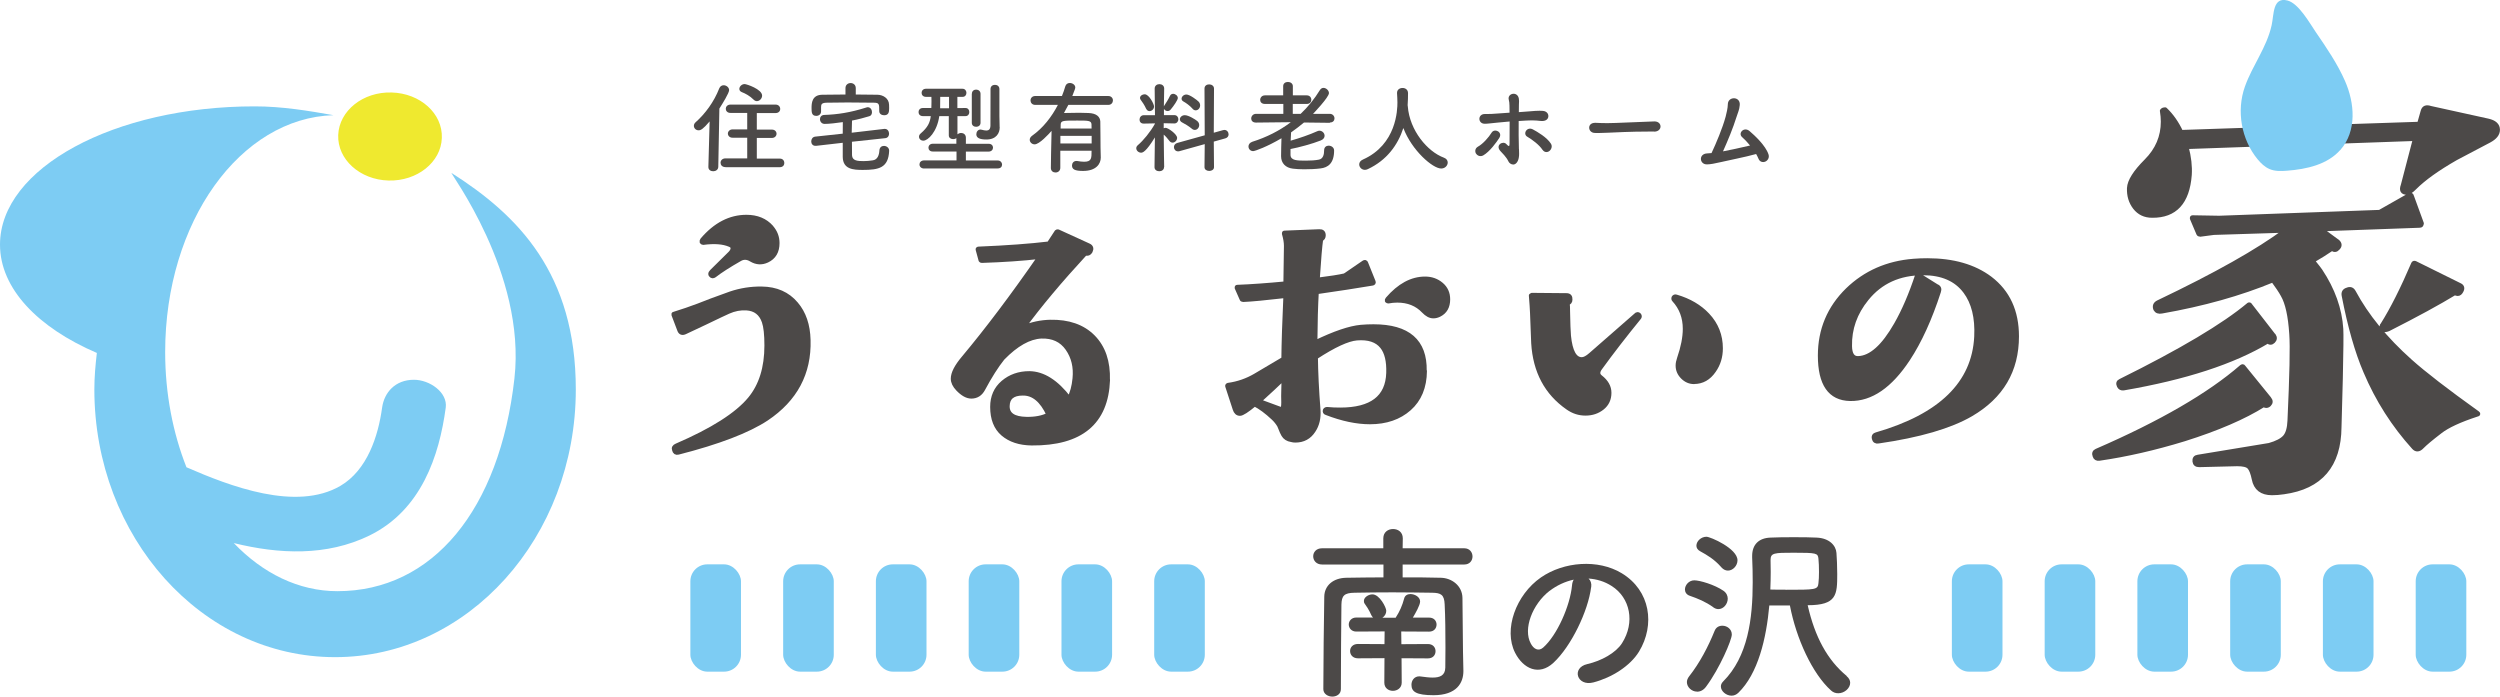 <?xml version="1.0" encoding="UTF-8"?>
<svg id="_レイヤー_2" data-name="レイヤー 2" xmlns="http://www.w3.org/2000/svg" viewBox="0 0 320.59 89.34">
  <defs>
    <style>
      .cls-1 {
        stroke: #4c4948;
        stroke-linecap: round;
        stroke-linejoin: round;
        stroke-width: .55px;
      }

      .cls-1, .cls-2 {
        fill: #4c4948;
      }

      .cls-3 {
        fill: #efe92f;
      }

      .cls-4 {
        fill: #7dccf3;
      }
    </style>
  </defs>
  <g id="_レイヤー_1-2" data-name="レイヤー 1">
    <g>
      <g>
        <path class="cls-3" d="m56.66,17.69c-.1,3.11-3.17,5.56-6.84,5.46-3.67-.1-6.56-2.71-6.45-5.83.12-3.12,3.18-5.57,6.85-5.46,3.67.1,6.56,2.7,6.44,5.83"/>
        <path class="cls-4" d="m57.9,22.17c-.35-.16,9.59,12.85,8.07,26.35-1.89,16.85-10.49,27.29-22.7,27.29-4.98,0-9.59-2.3-13.29-6.17,5.83,1.44,11.91,1.7,17.38-.96,6.68-3.26,8.97-10.24,9.8-16.41.26-1.94-2.05-3.57-4.08-3.57-2.41,0-3.81,1.64-4.08,3.57-.5,3.67-1.91,8.01-5.34,10.03-5.67,3.32-14.17.05-19.75-2.38-1.73-4.38-2.73-9.41-2.73-14.77,0-16.71,9.62-30.02,21.58-30.38-3.18-.56-6.56-1.13-10.08-1.13C14.63,13.63,0,21.57,0,31.37c0,5.64,4.87,10.65,12.42,13.89-.18,1.54-.32,3.09-.32,4.68,0,18.95,13.82,34.33,30.87,34.33s30.87-15.38,30.87-34.33c0-14.84-7.37-22.32-15.94-27.76"/>
      </g>
      <g>
        <g>
          <path class="cls-1" d="m103.67,43.61c.12,4.24-1.67,7.6-5.37,10.08-2.38,1.57-6.16,3.02-11.33,4.34-.27.07-.44-.04-.51-.33-.1-.25,0-.43.29-.55,4.61-1.99,7.75-3.98,9.42-6,1.42-1.72,2.13-4,2.13-6.84,0-1.4-.11-2.42-.33-3.05-.37-1.08-1.12-1.66-2.24-1.73-.78-.05-1.56.1-2.32.44-.39.17-1.4.65-3.02,1.43-.81.39-1.67.8-2.57,1.21-.34.15-.58.05-.7-.29l-.74-1.95c-.02-.07-.01-.11.04-.11,1.1-.34,2.15-.7,3.13-1.07.83-.34,2.21-.86,4.12-1.54,1.3-.44,2.64-.65,4.01-.63,1.86.02,3.33.67,4.41,1.95,1.01,1.18,1.53,2.72,1.58,4.63Zm-4.75-14.46c.51.59.77,1.26.77,2.02,0,1.08-.44,1.83-1.32,2.24-.69.32-1.36.28-2.02-.11-.51-.32-1.01-.34-1.47-.07-1.42.81-2.51,1.51-3.27,2.1-.17.12-.32.11-.44-.04-.05-.05-.07-.1-.07-.15,0-.1.06-.21.18-.33l2.35-2.32c.22-.22.33-.44.33-.66,0-.2-.12-.34-.37-.44-.86-.37-2-.45-3.42-.26-.07,0-.13-.04-.18-.11-.02-.07,0-.16.07-.26,1.67-1.96,3.56-2.94,5.66-2.94,1.35,0,2.42.44,3.2,1.32Z"/>
          <path class="cls-1" d="m142.07,48.72c-.2,5.47-3.46,8.18-9.78,8.13-1.54-.02-2.77-.43-3.68-1.21-.91-.78-1.36-1.94-1.36-3.46,0-1.3.46-2.34,1.38-3.13.92-.78,2.04-1.18,3.37-1.18,1.77.02,3.47,1.1,5.11,3.24.37-.69.6-1.54.7-2.57.15-1.47-.16-2.75-.92-3.84-.76-1.09-1.88-1.61-3.35-1.56-1.57.07-3.23,1.01-4.97,2.8-.78.98-1.62,2.29-2.5,3.94-.34.64-.85.96-1.51.96-.54,0-1.12-.32-1.73-.96-.42-.44-.63-.88-.63-1.32,0-.69.45-1.57,1.36-2.65,3.04-3.63,6.3-7.96,9.78-12.98-2.18.25-4.66.42-7.43.51-.07,0-.12-.02-.15-.07l-.37-1.36c-.02-.07.01-.11.11-.11,3.61-.15,6.61-.37,9.01-.66.22-.32.55-.82.99-1.51.05-.05.11-.06.18-.04l3.94,1.8c.32.15.39.39.22.74-.15.27-.37.36-.66.26-3.24,3.51-5.9,6.68-7.98,9.53,1.13-.47,2.28-.71,3.46-.74,2.35-.05,4.19.59,5.52,1.93,1.32,1.34,1.95,3.18,1.88,5.54Zm-7.61,4.45c-.86-1.84-1.96-2.75-3.31-2.72-1.28,0-1.93.54-1.95,1.62-.02,1.08.78,1.63,2.43,1.66,1.13.02,2.07-.16,2.83-.55Z"/>
          <path class="cls-1" d="m182.71,47.58c-.02,2.06-.69,3.67-1.99,4.82-1.3,1.15-2.98,1.73-5.04,1.73-1.69,0-3.56-.39-5.59-1.18-.17-.05-.23-.16-.18-.33.05-.12.17-.17.37-.15.47.05.99.07,1.58.07,4.02,0,6.08-1.57,6.18-4.71.05-1.52-.22-2.65-.81-3.38-.66-.83-1.74-1.19-3.24-1.07-1.18.1-2.93.91-5.26,2.43.02,1.91.13,4.17.33,6.77.07,1.03-.13,1.91-.63,2.65-.54.83-1.31,1.25-2.32,1.25-.17,0-.34-.02-.51-.07-.47-.07-.81-.29-1.03-.66-.07-.1-.25-.49-.52-1.18-.2-.34-.45-.66-.77-.96-.86-.81-1.66-1.4-2.39-1.77-.98.81-1.61,1.21-1.88,1.21-.32,0-.54-.2-.66-.59l-.96-2.94c-.02-.07.01-.12.11-.15,1.25-.17,2.42-.58,3.49-1.21l3.6-2.13c.02-2.06.11-4.76.26-8.09-2.55.29-4.37.47-5.44.51-.1,0-.16-.04-.18-.11l-.63-1.43c-.02-.07,0-.11.07-.11,1.81-.07,3.87-.22,6.18-.44.02-1.5.05-3.1.07-4.82,0-.47-.09-.99-.26-1.58-.02-.07,0-.11.07-.11l4.45-.18c.37-.02.55.15.55.51,0,.25-.11.42-.33.51-.12.83-.27,2.56-.44,5.19,1.59-.2,2.76-.38,3.49-.55l2.43-1.66c.15-.1.24-.07.29.07l.96,2.39c.05.12,0,.2-.15.22-2.04.34-4.41.71-7.14,1.1-.1,1.72-.16,3.87-.18,6.47,2.48-1.2,4.43-1.86,5.85-1.99.56-.05,1.1-.07,1.62-.07,4.44,0,6.62,1.9,6.55,5.7Zm-18.1.92c-.78.76-1.84,1.74-3.16,2.94.56.2,1.46.53,2.69.99.22.05.36-.04.4-.26.02-.1.04-.29.04-.59-.02-.54-.02-1.05,0-1.54.02-.69.04-1.2.04-1.54Zm21.08-10.12c0,.96-.38,1.62-1.14,1.99-.25.12-.49.18-.74.18-.42,0-.83-.22-1.25-.66-.86-.91-1.99-1.36-3.38-1.36-.39,0-.77.04-1.14.11-.07,0-.13-.02-.18-.07-.02-.07,0-.15.07-.22,1.5-1.74,3.1-2.61,4.82-2.61.81,0,1.5.25,2.08.74.58.49.86,1.13.86,1.91Z"/>
          <path class="cls-1" d="m210.19,40.74c-1.86,2.28-3.53,4.44-5,6.47-.34.47-.33.85.04,1.14.76.59,1.14,1.26,1.14,2.02,0,.81-.3,1.45-.9,1.93-.6.48-1.32.72-2.15.72s-1.57-.24-2.28-.74c-2.72-1.89-4.19-4.65-4.41-8.28-.02-.61-.07-1.9-.15-3.86-.02-.51-.07-1.26-.15-2.24.02-.02.06-.05.11-.07l4.45.04c.34,0,.5.18.48.55,0,.25-.12.4-.37.48.05.17.07.59.07,1.25.02,1.32.06,2.29.11,2.91.2,2.01.75,3.02,1.66,3.02.32,0,.7-.2,1.14-.59l5.81-5.08c.07-.07.13-.11.18-.11.12,0,.21.05.26.15.05.1.04.2-.04.29Zm7.06,8.24c-.56,0-1.05-.21-1.47-.63-.42-.42-.63-.91-.63-1.47,0-.27.06-.58.18-.92.49-1.42.74-2.69.74-3.79,0-1.47-.47-2.71-1.4-3.72-.07-.07-.09-.17-.04-.29.07-.12.18-.16.33-.11,1.67.49,3,1.28,4.01,2.35,1.13,1.2,1.69,2.62,1.69,4.27,0,1.08-.29,2.04-.88,2.87-.66.96-1.51,1.43-2.54,1.43Z"/>
          <path class="cls-1" d="m258.63,43.13c0,4.39-1.96,7.72-5.89,10.01-2.65,1.54-6.61,2.7-11.88,3.46-.29.05-.48-.07-.55-.37-.07-.27.02-.44.29-.51,8.26-2.38,12.54-6.56,12.84-12.54.12-2.45-.36-4.39-1.43-5.81-1.18-1.57-2.98-2.35-5.41-2.35-3.04,0-5.44,1.09-7.21,3.27-1.5,1.84-2.22,3.87-2.17,6.11.02,1.05.38,1.57,1.07,1.54,1.62-.05,3.24-1.5,4.86-4.34,1.01-1.77,1.91-3.87,2.72-6.33.02-.05.06-.06.11-.04l2.35,1.47c.32.12.42.36.29.7-1.13,3.48-2.44,6.36-3.94,8.64-2.28,3.46-4.76,5.16-7.43,5.11-2.58-.05-3.86-1.9-3.86-5.55,0-3.31,1.18-6.12,3.53-8.42,2.28-2.21,5.1-3.45,8.46-3.72.61-.05,1.2-.07,1.77-.07,3.31,0,6,.77,8.06,2.32,2.28,1.74,3.42,4.22,3.42,7.43Z"/>
        </g>
        <path class="cls-1" d="m290.99,51.12c.23.27.23.52,0,.75-.12.12-.25.17-.41.17-.08,0-.17-.04-.29-.12-2.51,1.58-5.91,3.05-10.2,4.4-3.79,1.16-7.42,1.99-10.89,2.49-.31.04-.5-.08-.58-.35-.12-.31-.04-.52.23-.64,8.27-3.59,14.47-7.19,18.6-10.78.12-.08.19-.08.23,0l3.3,4.06Zm.58-8.11c.19.27.17.52-.06.75-.23.23-.46.23-.7,0-4.44,2.67-10.6,4.67-18.49,6.03-.27.04-.46-.06-.58-.29-.15-.31-.1-.52.17-.64,7.8-3.86,13.29-7.13,16.46-9.79.08-.04.14-.02.17.06l3.01,3.88Zm8.17-26.77l10.49-.35.46-1.62c.12-.46.44-.6.99-.41l7.36,1.62c.85.19,1.27.58,1.27,1.16,0,.54-.37,1-1.1,1.39l-4.29,2.26c-2.36,1.35-4.11,2.61-5.27,3.77-.42.43-.75.64-.99.64-.58,0-.75-.31-.52-.93l1.56-5.97-29.32,1.04c.35,1.31.48,2.51.41,3.59-.27,3.52-1.87,5.25-4.81,5.22-.93,0-1.66-.35-2.2-1.04-.54-.7-.79-1.53-.75-2.49.04-.89.77-2.05,2.2-3.48,1.43-1.43,2.14-3.11,2.14-5.04,0-.42-.04-.89-.12-1.39.08-.12.21-.17.41-.17.81.77,1.49,1.74,2.03,2.9l12.17-.41,7.88-.29Zm10.78,12.4c.04.19-.04.29-.23.29l-12.69.46,2.2,1.62c.27.27.27.54,0,.81-.23.27-.48.29-.75.06-.73.5-1.56,1.02-2.49,1.56.5.62.83,1.04.99,1.27,1.62,2.43,2.51,4.93,2.67,7.48.04.62.02,2.72-.06,6.32-.04,1.39-.1,3.48-.17,6.26-.04,4.91-2.41,7.69-7.13,8.34-.54.08-1.04.12-1.51.12-1.31,0-2.09-.6-2.32-1.8-.16-.77-.36-1.28-.61-1.54s-.76-.38-1.54-.38l-4.87.12c-.35,0-.54-.15-.58-.46-.04-.35.1-.54.41-.58l9.16-1.51c.96-.27,1.63-.62,2-1.04.37-.42.57-1.12.61-2.09.27-5.83.35-9.54.23-11.13-.15-2.32-.52-3.98-1.1-4.98-.27-.5-.7-1.14-1.27-1.91-4.21,1.74-8.96,3.07-14.25,4-.39.08-.66-.02-.81-.29-.15-.39-.04-.68.35-.87,7.38-3.52,12.83-6.59,16.34-9.21l-9.21.29-1.74.23c-.12,0-.19-.04-.23-.12l-.81-1.91c-.04-.12-.02-.17.06-.17l3.42.06,20.57-.75,3.77-2.14c.19-.12.31-.08.35.12l1.27,3.48Zm7.19,24.34c.12.08.1.14-.06.17-2.24.73-3.82,1.47-4.75,2.2-1.16.89-1.93,1.54-2.32,1.94-.39.41-.73.43-1.04.09-2.59-2.86-4.66-6.1-6.2-9.74-1.08-2.51-2.01-5.76-2.78-9.74-.08-.39.08-.64.46-.75.35-.15.62-.06.81.29,1.66,3.09,4.08,6.05,7.24,8.87,1.81,1.62,4.69,3.84,8.63,6.66Zm-2.09-15.65c-.12.23-.27.35-.46.35-.12,0-.23-.04-.35-.12-2.09,1.27-4.93,2.82-8.52,4.64-.58.23-.87.12-.87-.35,0-.08.04-.15.12-.23,1.24-1.97,2.55-4.58,3.94-7.82.04-.08.12-.1.23-.06l5.74,2.84c.31.15.37.41.17.75Z"/>
        <path class="cls-4" d="m300.1,19.24h0c-1.66,1.87-4.32,2.46-6.81,2.65-.76.06-1.55.09-2.25-.21-.61-.26-1.11-.74-1.53-1.25-2.1-2.55-2.74-6.22-1.63-9.33.98-2.75,2.79-4.98,3.43-7.88.3-1.37.12-3.63,2.01-3.16,1.46.36,2.88,2.94,3.65,4.06,1.36,1.98,2.79,4.08,3.75,6.28,1.23,2.79,1.55,6.4-.61,8.84Z"/>
        <g>
          <path class="cls-2" d="m91,15.57c-.86,1.01-1.14,1.14-1.42,1.14-.34,0-.6-.27-.6-.57,0-.15.06-.32.22-.46,1.24-1.1,2.36-2.62,3.03-4.34.11-.28.34-.41.57-.41.34,0,.7.27.7.63s-.84,1.72-1.25,2.36l-.14,7.47c-.01.38-.33.57-.65.57s-.62-.18-.62-.54v-.03l.16-5.83Zm2.03,5.86c-.43,0-.63-.28-.63-.56s.22-.56.63-.56h2.79s0-2.65,0-2.65h-1.86c-.41.01-.62-.27-.62-.53s.22-.54.62-.54h1.86s0-2.11,0-2.11h-2.13c-.42.01-.62-.27-.62-.53s.2-.54.62-.54h5.75c.41,0,.61.28.61.56s-.2.53-.61.53h-2.39s0,2.12,0,2.12h1.92c.41-.01.61.27.61.53s-.2.54-.61.54h-1.92s0,2.65,0,2.65h2.95c.38-.01.58.28.58.56s-.19.54-.58.54h-6.96Zm3.6-8.66c-.46-.47-1.09-.8-1.49-.95-.23-.09-.33-.24-.33-.42,0-.29.3-.62.68-.62.24,0,2.24.66,2.24,1.48,0,.37-.32.71-.67.71-.14,0-.29-.06-.43-.2Z"/>
          <path class="cls-2" d="m109.25,18.16c0,.57,0,1.15.01,1.75.03.71.72.75,1.51.75.38,0,.75-.04,1.16-.1.61-.09.81-.68.84-1.28.03-.39.29-.57.58-.57.33,0,.67.23.67.61v.04c-.1,2.17-1.32,2.43-3.38,2.43-1.22,0-2.55-.08-2.57-1.67v-1.81l-3.41.39h-.1c-.35,0-.53-.28-.53-.56s.16-.58.51-.62l3.53-.38c0-.49,0-.98.01-1.48-.72.11-1.76.23-2.33.23-.38,0-.6-.3-.6-.61,0-.27.18-.53.54-.54,1.7-.06,3.29-.29,5.39-.95.08-.03.14-.04.2-.04.35,0,.54.33.54.63,0,.23-.1.46-.33.52-.65.2-1.43.41-2.23.56-.01.53-.03,1.04-.04,1.56l4.18-.49h.08c.34,0,.53.32.53.62,0,.27-.15.53-.49.57l-4.29.46Zm.48-6.04c.94,0,1.87.01,2.8.03.68.01,1.46.44,1.48,1.28.01.15.01.29.01.44,0,.51-.06.91-.65.91-.32,0-.62-.19-.62-.53v-.03c0-.87,0-1.04-.68-1.05-1.01-.01-2.22-.03-3.38-.03-.96,0-1.9.01-2.67.03-.68.01-.72.23-.73.56v.56h0c0,.37-.3.57-.61.57-.6,0-.61-.47-.61-1.01,0-.6.04-1.68,1.36-1.7.99-.01,1.99-.03,2.99-.03v-.82c0-.43.33-.65.66-.65s.66.22.66.65v.82Z"/>
          <path class="cls-2" d="m118.51,21.61c-.39,0-.6-.25-.6-.52s.2-.52.6-.52h4.15s0-1.14,0-1.14h-3.03c-.38.01-.57-.24-.57-.49s.19-.51.57-.51h3.01s0-.72,0-.72c-.11.09-.25.13-.41.13-.28,0-.56-.15-.56-.48v-2.47s-1.22,0-1.22,0c-.29,2.04-1.46,3.15-2.04,3.15-.33,0-.56-.23-.56-.51,0-.14.06-.29.22-.42.89-.77,1.18-1.36,1.29-2.22h-1.01c-.38,0-.56-.25-.56-.52s.19-.52.56-.52h1.08s.01-.3.01-.3c.01-.2.01-.39.01-.57,0-.19,0-.37-.01-.56h-.7c-.37,0-.56-.25-.56-.51,0-.27.19-.53.57-.53h4.67c.34,0,.51.27.51.52,0,.27-.16.52-.49.52h-.67v1.44s1.03-.01,1.03-.01h.01c.33,0,.49.25.49.52s-.16.52-.49.52h-1.03v2.34c.13-.11.3-.18.47-.18.3,0,.61.2.61.6v.79h2.91c.38-.01.57.24.57.49s-.19.51-.57.51h-2.91s0,1.14,0,1.14h4.08c.35-.01.56.27.56.53s-.18.49-.56.49h-9.45Zm3.19-9.19h-1.13c0,.43-.01.84-.01,1.18v.28h1.14v-1.46Zm2.93-.39c0-.37.28-.54.54-.54.29,0,.57.19.57.54v3.72c0,.34-.28.51-.56.51s-.56-.16-.56-.51v-3.72Zm3.57,4.27v.03c0,.73-.43,1.56-1.71,1.56-.82,0-1.29-.19-1.29-.67,0-.3.2-.61.54-.61.05,0,.11.01.16.03.19.05.41.1.58.1.29,0,.52-.13.53-.63,0-.52.01-2.66.01-3.93v-.76c0-.37.28-.54.57-.54s.57.18.57.54v3.46l.03,1.43Z"/>
          <path class="cls-2" d="m141.16,20.18v.03c0,.77-.56,1.71-2.27,1.71-1.09,0-1.42-.22-1.42-.7,0-.29.2-.58.56-.58.05,0,.09,0,.14.01.28.05.58.09.85.09.96,0,.96-.44.96-1.41h-4.01v2.19c0,.39-.3.6-.61.6s-.6-.19-.6-.58.04-2.93.09-4.76c-.38.44-1.57,1.73-2.17,1.73-.35,0-.63-.28-.63-.58,0-.18.09-.37.3-.52,1.41-1,2.52-2.43,3.31-3.96h-2.9c-.41,0-.61-.29-.61-.57s.2-.57.61-.57h3.42c.16-.42.32-.82.43-1.24.09-.3.33-.43.58-.43.34,0,.7.24.7.57,0,.1-.03.24-.38,1.1h4.61c.39,0,.6.28.6.56s-.2.58-.6.58h-5.12c-.18.35-.37.7-.56,1.04.6-.01,1.29-.03,1.95-.03.43,0,.84.01,1.2.03,1.03.04,1.48.49,1.51,1.08.03.58.01,2.81.03,3.33l.03,1.29Zm-1.17-2.76h-4.01v.98h4.01v-.98Zm-.01-.94c0-.24-.01-.42-.01-.54-.03-.48-.42-.48-1.82-.48-1.8,0-2.1,0-2.13.48,0,.15-.01.33-.01.54h3.98Z"/>
          <path class="cls-2" d="m149.27,21.44c0,.34-.3.52-.61.52s-.61-.18-.61-.52h0s.05-3.82.05-3.82c-1.15,1.87-1.57,1.96-1.77,1.96-.33,0-.62-.27-.62-.57,0-.14.06-.28.22-.41.67-.57,1.58-1.66,2.18-2.74v-.04l-1.43.03h-.01c-.38,0-.54-.25-.54-.51,0-.28.19-.57.56-.57h1.42l-.04-3.41h0c0-.38.3-.57.61-.57s.61.19.61.56h0s-.03,1.06-.04,2.29c.01-.04.04-.08.06-.11.2-.29.54-.84.72-1.23.09-.19.24-.27.41-.27.28,0,.6.24.6.54,0,.24-.51,1-.92,1.48-.11.13-.25.19-.39.19-.2,0-.39-.11-.47-.29v.81s1.33,0,1.33,0c.34,0,.52.27.52.53s-.18.54-.51.54h-.01l-1.36-.03v.65c.08-.04.16-.06.25-.06.3,0,1.47.81,1.47,1.29,0,.33-.29.61-.58.61-.14,0-.29-.06-.41-.22-.23-.3-.49-.61-.73-.81.01,1.85.06,4.14.06,4.14h0Zm-2.29-7.48c-.18-.43-.54-.96-.68-1.13-.08-.09-.11-.19-.11-.27,0-.27.3-.47.6-.47.57,0,1.2,1.27,1.2,1.56,0,.35-.29.6-.58.6-.16,0-.33-.09-.42-.29Zm7.51,4.52l-3.22.9c-.08.03-.14.03-.2.03-.33,0-.53-.27-.53-.54,0-.23.14-.46.43-.54l3.52-.98-.03-5.99c0-.37.29-.54.6-.54s.62.19.62.54l-.03,5.66,1.18-.33c.06-.01.13-.03.18-.03.33,0,.54.29.54.57,0,.22-.13.43-.41.51l-1.49.42.03,3.27c0,.33-.3.49-.61.49s-.61-.16-.61-.49l.03-2.94Zm-1.66-1.98c-.41-.34-.94-.65-1.24-.8-.2-.1-.29-.25-.29-.41,0-.25.27-.52.63-.52.49,0,1.37.56,1.6.75.18.15.25.34.25.52,0,.33-.25.62-.56.62-.13,0-.27-.05-.39-.16Zm.09-2.57c-.35-.39-.85-.75-1.17-.92-.16-.09-.23-.22-.23-.35,0-.27.28-.54.62-.54.43,0,1.38.72,1.57.92.14.15.19.32.19.48,0,.33-.25.63-.57.63-.14,0-.28-.06-.42-.22Z"/>
          <path class="cls-2" d="m170.54,15.75l-3.32-.04c-.53.44-1.09.87-1.66,1.27v.05c-.01.35-.04.7-.05,1.01,1.06-.3,2.44-.77,3.38-1.2.1-.05.22-.08.3-.08.38,0,.67.32.67.65,0,.23-.14.47-.51.61-1.06.42-2.79.89-3.86,1.09v.77c.03.71.84.72,1.99.72.6,0,1.22-.04,1.66-.13.53-.11.66-.65.66-1.19,0-.41.28-.6.58-.6.34,0,.7.23.7.62,0,1.65-.79,2.19-1.75,2.3-.63.08-1.38.11-2.09.11-.53,0-1.05-.03-1.44-.08-.94-.11-1.52-.7-1.52-1.6,0-.81.03-1.52.05-2.3-1.79,1.06-3.38,1.65-3.63,1.65-.37,0-.6-.29-.6-.6,0-.24.15-.48.49-.6,1.82-.57,3.5-1.42,4.94-2.51l-4.46.05h-.01c-.42,0-.61-.25-.61-.52,0-.29.23-.6.62-.6h3.5v-1.27h-2.36c-.42,0-.61-.25-.61-.52,0-.29.22-.58.61-.58h2.34v-1.18c0-.37.3-.54.61-.54s.63.19.63.54v1.18h1.79c.38,0,.58.28.58.57,0,.27-.19.53-.58.53h-1.8v1.27h1.01c.94-.89,1.77-1.91,2.47-3.05.13-.2.29-.28.46-.28.34,0,.7.33.7.67,0,.54-2.03,2.65-2.04,2.66h2.15c.38,0,.6.3.6.58s-.19.53-.58.53h-.01Z"/>
          <path class="cls-2" d="m180.52,13.54s.01.06.01.1c.24,3.1,2.52,5.8,4.63,6.58.35.13.49.37.49.62,0,.38-.33.77-.84.77-1.08,0-3.75-2.3-4.85-5.19-.71,2.19-2.14,4.14-4.56,5.27-.13.06-.25.09-.37.09-.42,0-.73-.34-.73-.7,0-.24.14-.47.47-.62,4.32-1.92,4.43-6.37,4.43-7.32,0-.38-.03-.81-.05-1.19v-.04c0-.42.35-.63.71-.63s.7.22.7.67-.01.99-.05,1.53v.05Z"/>
          <path class="cls-2" d="m189.28,19.71c-.16-.28-.14-.68.24-.9.65-.35,1.41-1.23,1.75-1.79.39-.63,1.47-.08.99.67-.34.54-1.23,1.77-2.06,2.24-.37.2-.75.04-.91-.23Zm5.51-.58c.01.41.04.76-.03,1.11-.09.51-.38.87-.72.86-.27-.01-.51-.19-.61-.41-.24-.54-.87-1.15-.98-1.27-.79-.81.3-1.41.71-.95.35.39.42.29.42-.05.01-.9.01-1.92.01-2.84-.54.05-1.05.1-1.51.14-.96.09-1.37.16-1.72.15-.87-.03-.89-1.28.09-1.25.44.01,1.09-.01,1.56-.06.44-.04.98-.08,1.57-.11,0-.34,0-.65-.01-.9-.01-.35-.03-.53-.09-.76-.22-.82,1.11-1.14,1.29-.15.04.18.03.43.01.8,0,.25-.01.57-.01.94.28-.01.56-.04.84-.06.89-.08,1.76-.15,2.25-.1.56.05.76.47.68.81-.08.34-.43.54-.98.48-.7-.09-1.29-.08-1.99-.04-.29.01-.56.04-.82.05-.01,1.16-.01,2.51.03,3.61Zm3.01.08c-.39-.62-1.36-1.34-1.92-1.66-.66-.35-.08-1.38.7-.95.56.3,1.79,1.01,2.3,1.82.23.35.05.76-.2.95s-.63.2-.87-.16Z"/>
          <path class="cls-2" d="m212.11,16.87h-.66c-2.42,0-4.27.11-5.27.15-.66.03-1,.04-1.25.04-.15,0-.27-.01-.41-.01-.48-.01-.73-.35-.73-.68s.25-.62.76-.62h.08c.47.03,1.03.04,1.53.04,1.04,0,3.75-.15,5.98-.22h.03c.51,0,.77.33.77.65s-.27.66-.81.66h-.01Z"/>
          <path class="cls-2" d="m220.9,20.74c-1.08.25-1.57.33-1.98.34-1.01.04-1.14-1.38.03-1.41.16,0,.34-.03.53-.04.58-1.23,1.42-3.22,1.81-4.67.11-.42.28-1.14.28-1.58,0-1.05,1.63-1.06,1.53.09-.05.63-.23.92-.41,1.51-.47,1.49-1.11,3.03-1.74,4.43.91-.18,2.29-.46,3.47-.75-.35-.43-.72-.82-1-1.06-.61-.51.23-1.42.95-.78.62.53,2.05,1.84,2.42,2.99.14.44-.13.8-.43.92s-.7.04-.86-.38c-.08-.19-.18-.39-.3-.6-1.51.42-3.32.75-4.31.99Z"/>
        </g>
        <rect class="cls-4" x="88.53" y="72.37" width="6.49" height="13.76" rx="2.17" ry="2.17"/>
        <rect class="cls-4" x="100.43" y="72.37" width="6.49" height="13.76" rx="2.17" ry="2.17"/>
        <rect class="cls-4" x="112.32" y="72.37" width="6.49" height="13.76" rx="2.17" ry="2.17"/>
        <rect class="cls-4" x="124.22" y="72.37" width="6.49" height="13.76" rx="2.17" ry="2.17"/>
        <rect class="cls-4" x="136.12" y="72.37" width="6.49" height="13.76" rx="2.17" ry="2.17"/>
        <rect class="cls-4" x="148.01" y="72.37" width="6.49" height="13.76" rx="2.17" ry="2.17"/>
        <rect class="cls-4" x="250.3" y="72.37" width="6.49" height="13.76" rx="2.17" ry="2.17"/>
        <rect class="cls-4" x="262.2" y="72.37" width="6.49" height="13.76" rx="2.17" ry="2.17"/>
        <rect class="cls-4" x="274.09" y="72.37" width="6.49" height="13.76" rx="2.17" ry="2.17"/>
        <rect class="cls-4" x="285.99" y="72.37" width="6.49" height="13.76" rx="2.17" ry="2.17"/>
        <rect class="cls-4" x="297.88" y="72.37" width="6.49" height="13.76" rx="2.17" ry="2.17"/>
        <rect class="cls-4" x="309.78" y="72.37" width="6.49" height="13.76" rx="2.17" ry="2.17"/>
        <g>
          <path class="cls-2" d="m187.66,86.01v.05c0,1.51-.86,3.09-3.83,3.09-2.25,0-2.83-.46-2.83-1.34,0-.55.36-1.08,1.01-1.08.07,0,.12.02.19.02.53.07,1.05.14,1.51.14.93,0,1.61-.26,1.63-1.27,0-.74.02-1.63.02-2.56,0-1.89-.02-3.98-.1-5.54-.05-1.27-.48-1.49-1.61-1.51-1.65-.02-3.38-.05-5.06-.05s-3.33.02-4.89.05c-1.32.02-1.65.38-1.68,1.51-.05,2.95-.05,7.26-.07,10.85,0,.65-.55.96-1.1.96s-1.15-.34-1.15-.96c.02-3.43.05-8.39.12-11.86.02-1.41,1.13-2.4,2.85-2.42,1.51-.02,3.11-.05,4.74-.05v-1.65h-7.88c-.74,0-1.13-.53-1.13-1.05s.38-1.03,1.13-1.03h7.86v-1.27c0-.81.62-1.2,1.25-1.2s1.25.38,1.25,1.2l-.02,1.27h7.91c.69,0,1.05.53,1.05,1.05s-.36,1.03-1.05,1.03h-7.91v1.65c1.65,0,3.28,0,4.89.05,1.39.02,2.76,1.01,2.78,2.59.02,1.51.05,6.01.07,6.92l.05,2.4Zm-7.93-1.61l.02,3.14c0,.69-.58,1.05-1.13,1.05s-1.1-.34-1.1-1.05l.02-3.14-3.4.02c-.67,0-1.01-.46-1.01-.93s.34-.91,1.01-.91l3.4.02.02-1.63-3.64.02c-.62,0-.96-.46-.96-.91,0-.43.34-.89.96-.89h2.16c-.07-.07-.17-.17-.22-.29-.34-.79-.65-1.17-.84-1.46-.1-.12-.12-.26-.12-.38,0-.46.58-.84,1.1-.84.91,0,1.77,1.68,1.77,2.11,0,.36-.19.69-.5.89h1.7s.05-.07.07-.12c.41-.62.79-1.44,1.03-2.37.1-.38.43-.55.79-.55.58,0,1.25.38,1.25.96,0,.46-.6,1.51-.93,2.06h2.08c.65,0,.96.45.96.89,0,.46-.31.91-.96.91l-3.57-.02.02,1.63,3.4-.02c.67,0,.98.46.98.91,0,.48-.31.93-.98.93l-3.4-.02Z"/>
          <path class="cls-2" d="m204.04,75.3c-.38,3.04-2.54,7.57-4.84,9.7-1.84,1.7-3.86.77-4.91-1.29-1.51-2.97.1-7.43,3.31-9.66,2.95-2.04,7.33-2.37,10.35-.55,3.71,2.23,4.31,6.64,2.23,10.06-1.13,1.84-3.47,3.33-5.85,3.95-2.11.55-2.85-1.87-.79-2.35,1.82-.41,3.67-1.44,4.46-2.68,1.7-2.68,1.05-5.82-1.32-7.33-.93-.6-1.94-.89-2.97-.96.26.24.41.62.34,1.1Zm-5.32.46c-2.23,1.73-3.43,4.91-2.42,6.76.36.7.98,1.05,1.58.53,1.8-1.58,3.47-5.39,3.71-7.98.02-.29.1-.55.22-.74-1.1.24-2.18.74-3.09,1.44Z"/>
          <path class="cls-2" d="m219.69,77.86c-.98-.7-1.96-1.1-3-1.46-.43-.14-.62-.48-.62-.81,0-.55.5-1.17,1.2-1.17s2.59.55,3.74,1.34c.38.26.55.65.55,1.01,0,.67-.53,1.34-1.2,1.34-.22,0-.43-.07-.67-.24Zm-2.08,10.83c-.67,0-1.29-.57-1.29-1.22,0-.24.1-.5.29-.74,1.34-1.7,2.44-3.79,3.26-5.82.19-.48.57-.67,1.01-.67.58,0,1.2.43,1.2,1.13s-1.56,4.34-3.28,6.66c-.34.48-.77.67-1.17.67Zm3.14-15.93c-.91-1.05-1.84-1.58-2.71-2.06-.36-.19-.5-.46-.5-.72,0-.58.6-1.15,1.29-1.15.5,0,3.98,1.51,3.98,3.02,0,.7-.6,1.32-1.22,1.32-.29,0-.58-.12-.84-.41Zm16.05,13.94c.31.26.46.55.46.86,0,.7-.74,1.34-1.53,1.34-.34,0-.65-.1-.93-.36-2.4-2.16-4.46-6.66-5.27-10.9h-2.64c-.38,4.24-1.44,8.75-3.98,11.21-.26.24-.55.36-.86.36-.7,0-1.37-.58-1.37-1.17,0-.22.07-.43.29-.65,3.19-3.19,3.79-8.07,3.79-12.72,0-1.08-.02-2.16-.07-3.19v-.19c0-1.44.84-2.3,2.35-2.35.93-.05,1.96-.05,3-.05s2.04,0,2.92.05c1.63.07,2.47,1.01,2.54,1.96.05.67.1,1.73.1,2.71,0,2.66-.05,4-3.79,4,.93,4.1,2.54,7.04,5.01,9.08Zm-7.83-11.07c3.83,0,4.14,0,4.22-.84.05-.38.07-.91.07-1.44,0-.62-.02-1.25-.07-1.7-.07-.72-.24-.77-3.19-.77-2.49,0-2.95.02-2.95.93v.1c0,.46.02.93.02,1.44,0,.72-.02,1.49-.05,2.25.65.02,1.29.02,1.94.02Z"/>
        </g>
      </g>
    </g>
  </g>
</svg>